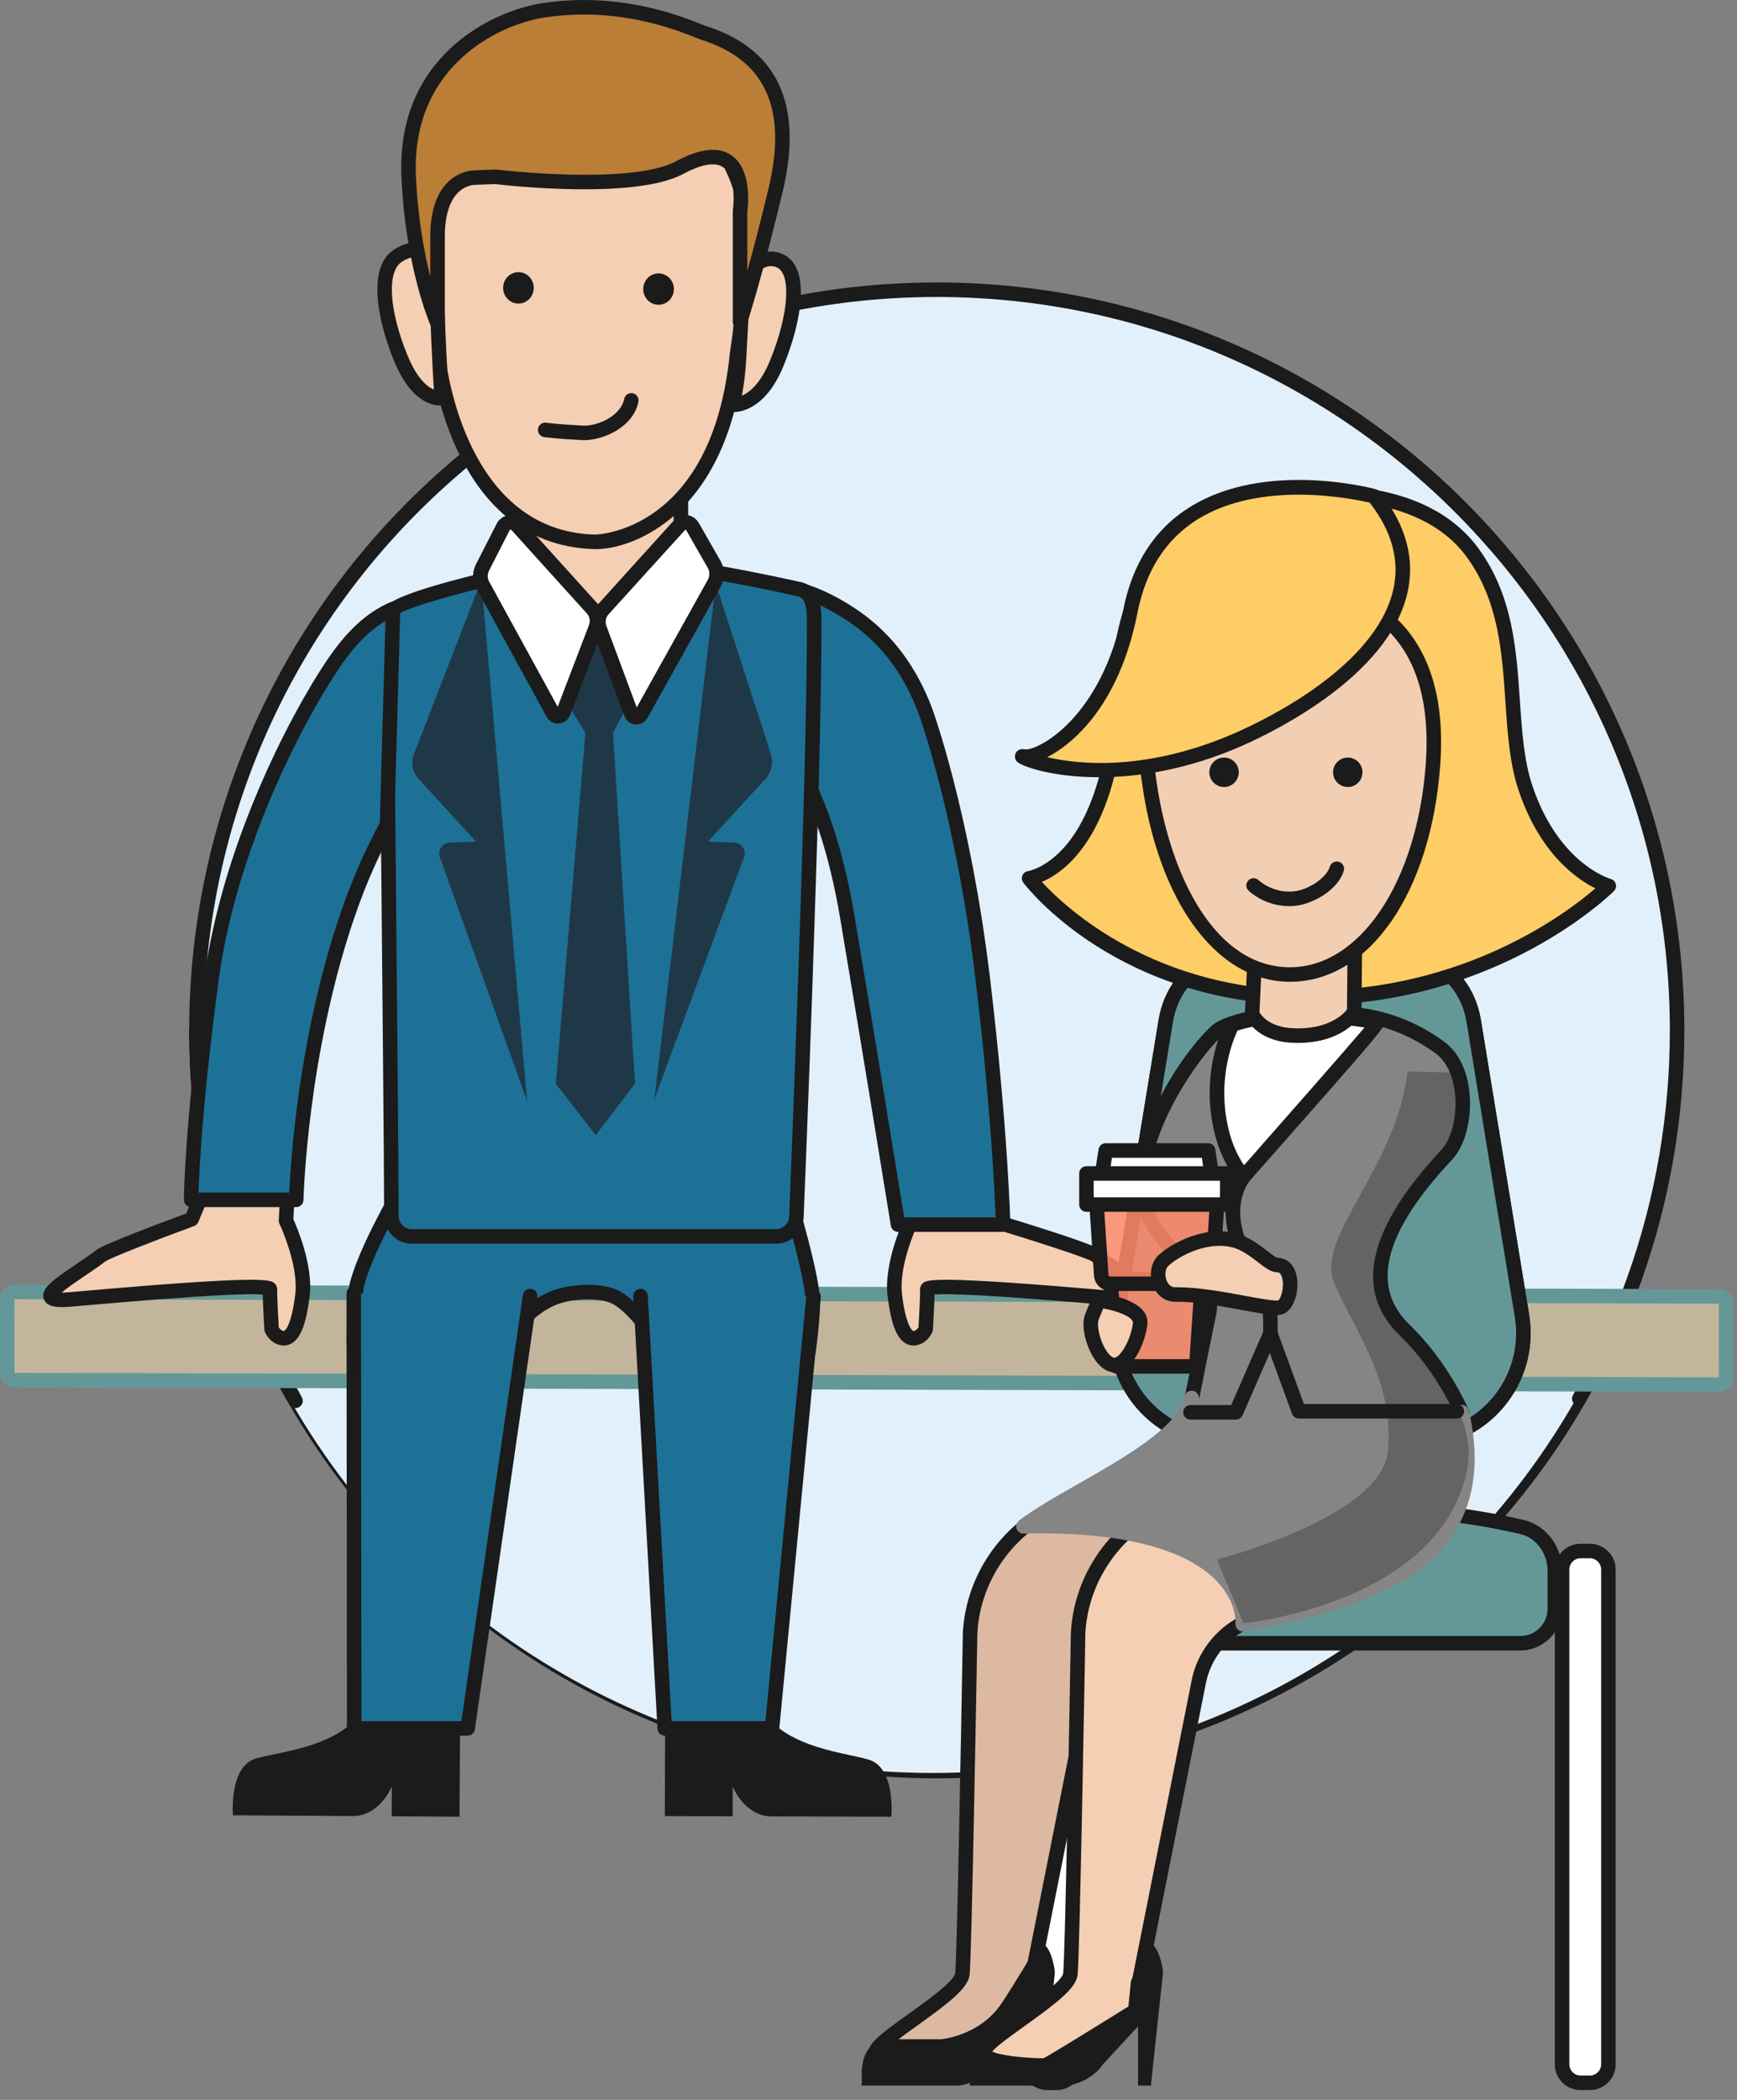 <svg width="120" height="145" viewBox="0 0 120 145" fill="none" xmlns="http://www.w3.org/2000/svg">
    <rect x="0" y="0" width="120" height="145" fill="#808080" stroke="none"/>
    <path d="M64.716 122.798C46.337 122.798 29.195 112.904 19.981 96.977C19.843 96.737 19.925 96.43 20.164 96.292C20.405 96.153 20.711 96.235 20.849 96.475C29.885 112.093 46.693 121.795 64.716 121.795C82.808 121.795 99.649 112.037 108.667 96.33C108.805 96.09 109.111 96.007 109.352 96.145C109.591 96.283 109.675 96.589 109.537 96.829C100.34 112.848 83.166 122.798 64.716 122.798Z" fill="#1B1B1B"/>
    <circle cx="64.438" cy="71.282" r="51.145" transform="rotate(-89.016 64.438 71.282)" fill="#E2F0FB"/>
    <path d="M112.917 88.797C112.861 88.797 112.804 88.787 112.749 88.768C112.488 88.675 112.351 88.388 112.444 88.128C114.379 82.689 115.36 76.977 115.36 71.15C115.36 43.226 92.642 20.507 64.716 20.507C62.477 20.507 60.224 20.655 58.02 20.945C57.75 20.984 57.494 20.79 57.458 20.514C57.421 20.24 57.614 19.988 57.889 19.952C60.136 19.655 62.434 19.504 64.716 19.504C93.194 19.504 116.363 42.672 116.363 71.15C116.363 77.092 115.362 82.917 113.389 88.464C113.316 88.669 113.123 88.797 112.917 88.797Z" fill="#1B1B1B"/>
    <path d="M20.212 96.872C20.038 96.872 19.867 96.781 19.775 96.618C15.389 88.894 13.07 80.088 13.07 71.152C13.07 70.875 13.295 70.65 13.572 70.65C13.849 70.65 14.073 70.875 14.073 71.152C14.073 79.915 16.347 88.549 20.648 96.123C20.784 96.364 20.7 96.67 20.459 96.807C20.381 96.851 20.296 96.872 20.212 96.872Z" fill="#1B1B1B"/>
    <path d="M31.533 32.73C31.391 32.73 31.25 32.671 31.151 32.554C30.971 32.344 30.997 32.027 31.208 31.848C38.801 25.368 48.026 21.255 57.884 19.953C58.159 19.919 58.41 20.11 58.447 20.384C58.483 20.659 58.289 20.911 58.015 20.947C48.349 22.224 39.304 26.257 31.858 32.61C31.764 32.691 31.648 32.73 31.533 32.73Z" fill="#1B1B1B"/>
    <path d="M20.416 97.227C20.243 97.227 20.075 97.138 19.981 96.977C15.46 89.162 13.07 80.232 13.07 71.152C13.07 70.875 13.295 70.65 13.572 70.65C13.849 70.65 14.073 70.875 14.073 71.152C14.073 80.056 16.416 88.813 20.849 96.475C20.988 96.715 20.907 97.021 20.667 97.16C20.588 97.206 20.501 97.227 20.416 97.227Z" fill="#1B1B1B"/>
    <path d="M109.103 97.081C109.018 97.081 108.932 97.06 108.853 97.014C108.613 96.877 108.53 96.57 108.669 96.33C110.168 93.719 111.438 90.959 112.445 88.129C112.537 87.868 112.826 87.731 113.085 87.824C113.347 87.917 113.483 88.204 113.39 88.465C112.363 91.352 111.067 94.166 109.538 96.829C109.445 96.991 109.277 97.081 109.103 97.081Z" fill="#1B1B1B"/>
    <path d="M119.252 95.108C119.252 95.385 119.028 95.609 118.751 95.609L1.001 95.301C0.725 95.301 0.5 95.076 0.5 94.8V89.712C0.5 89.435 0.725 89.211 1.001 89.211L118.751 89.519C119.028 89.519 119.252 89.744 119.252 90.021V95.108Z" fill="#C2B59B"/>
    <path d="M118.752 96.11L1.001 95.802C0.449 95.802 0 95.352 0 94.799V89.712C0 89.159 0.449 88.709 1.003 88.709L118.753 89.017C119.305 89.017 119.755 89.467 119.755 90.02V95.108C119.755 95.661 119.305 96.11 118.752 96.11ZM1.001 89.712L1.003 94.799L118.753 95.108L118.752 90.02L1.001 89.712Z" fill="#649898"/>
    <path d="M68.661 84.315C68.661 84.315 75.21 86.301 75.721 86.693C77.518 88.072 81.057 89.912 78.061 89.744C77.574 89.716 64.036 88.426 64.059 89.028C64.083 89.629 63.946 91.79 63.946 91.79C63.946 91.79 63.72 92.318 63.207 92.4C62.459 92.523 62.044 91.285 61.816 89.446C61.544 87.241 62.952 84.287 62.952 84.287L68.661 84.315Z" fill="#F4CFB3"/>
    <path d="M63.108 92.91C62.873 92.91 62.649 92.834 62.45 92.686C61.888 92.265 61.54 91.285 61.32 89.508C61.032 87.184 62.441 84.198 62.5 84.071C62.584 83.896 62.773 83.774 62.956 83.786L68.665 83.814C68.713 83.814 68.761 83.822 68.808 83.835C70.803 84.44 75.501 85.892 76.027 86.296C76.427 86.602 76.928 86.942 77.414 87.269C79.114 88.418 79.921 89.002 79.689 89.689C79.5 90.249 78.778 90.285 78.034 90.245C77.965 90.241 77.642 90.213 77.135 90.168C68.171 89.378 65.376 89.314 64.562 89.387C64.548 90.227 64.453 91.746 64.448 91.822C64.445 91.879 64.431 91.935 64.408 91.988C64.374 92.068 64.051 92.773 63.288 92.896C63.227 92.906 63.167 92.91 63.108 92.91ZM63.279 84.79C62.949 85.562 62.111 87.734 62.315 89.385C62.561 91.376 62.941 91.8 63.051 91.883C63.088 91.91 63.103 91.91 63.127 91.906C63.287 91.88 63.401 91.733 63.454 91.65C63.495 90.985 63.576 89.494 63.559 89.048C63.553 88.904 63.627 88.728 63.731 88.629C64.01 88.363 64.359 88.034 77.223 89.169C77.712 89.212 78.024 89.24 78.09 89.243C78.236 89.252 78.355 89.253 78.453 89.253C78.062 88.918 77.362 88.445 76.852 88.1C76.355 87.764 75.841 87.417 75.417 87.091C75.053 86.856 71.67 85.752 68.587 84.816L63.279 84.79Z" fill="#1B1B1B"/>
    <path d="M13.234 84.187C13.234 84.187 7.496 86.302 6.986 86.694C5.189 88.073 1.649 89.913 4.646 89.745C5.132 89.717 18.67 88.427 18.648 89.029C18.623 89.63 18.76 91.791 18.76 91.791C18.76 91.791 18.986 92.319 19.499 92.401C20.247 92.524 20.663 91.286 20.89 89.447C21.163 87.242 19.754 84.288 19.754 84.288L19.972 80.176L14.676 80.73L13.234 84.187Z" fill="#F4CFB3"/>
    <path d="M19.605 92.91C19.545 92.91 19.484 92.905 19.423 92.895C18.662 92.773 18.338 92.067 18.304 91.988C18.281 91.935 18.268 91.879 18.264 91.822C18.26 91.746 18.165 90.228 18.15 89.387C17.336 89.315 14.543 89.377 5.578 90.168C5.071 90.213 4.747 90.241 4.679 90.245C3.93 90.286 3.212 90.248 3.023 89.689C2.792 89.002 3.598 88.419 5.299 87.269C5.784 86.942 6.285 86.603 6.685 86.296C7.191 85.908 11.302 84.368 12.861 83.792L14.219 80.536C14.289 80.367 14.446 80.25 14.629 80.231L19.925 79.677C20.069 79.661 20.216 79.711 20.323 79.811C20.429 79.913 20.486 80.055 20.478 80.201L20.267 84.19C20.535 84.783 21.652 87.415 21.392 89.508C21.173 91.285 20.824 92.265 20.262 92.686C20.064 92.834 19.84 92.91 19.605 92.91ZM19.258 91.649C19.311 91.733 19.425 91.88 19.584 91.906C19.608 91.909 19.624 91.91 19.661 91.883C19.772 91.8 20.151 91.376 20.397 89.385C20.65 87.349 19.32 84.532 19.307 84.503C19.271 84.428 19.254 84.345 19.259 84.261L19.445 80.735L15.029 81.197L13.702 84.379C13.648 84.508 13.543 84.609 13.413 84.657C10.667 85.669 7.628 86.857 7.293 87.094C6.872 87.417 6.357 87.764 5.86 88.1C5.35 88.445 4.651 88.918 4.259 89.254C4.358 89.252 4.477 89.251 4.622 89.243C4.689 89.24 5.001 89.212 5.489 89.169C18.356 88.034 18.703 88.363 18.981 88.629C19.085 88.728 19.159 88.903 19.154 89.047C19.136 89.494 19.218 90.985 19.258 91.649Z" fill="#1B1B1B"/>
    <path d="M54.154 40.5C54.154 40.5 55.8 40.63 58.082 41.984C59.959 43.097 62.348 44.942 63.917 49.065C63.917 49.065 66.518 56.06 67.909 67.715C69.147 78.111 69.297 84.562 69.297 84.562H62.038C62.038 84.562 60.235 73.417 58.53 63.299C56.995 54.185 54.07 51.427 54.07 51.427L54.154 40.5Z" fill="#1D7196"/>
    <path d="M69.299 85.064H62.04C61.794 85.064 61.584 84.885 61.544 84.642C61.527 84.531 59.722 73.383 58.038 63.383C56.558 54.599 53.754 51.817 53.726 51.79C53.627 51.694 53.569 51.561 53.57 51.423L53.654 40.496C53.655 40.357 53.714 40.224 53.816 40.13C53.919 40.036 54.056 39.989 54.195 40C54.267 40.006 55.984 40.156 58.339 41.552C60.145 42.623 62.737 44.55 64.386 48.886C64.414 48.96 67.027 56.075 68.409 67.656C69.635 77.956 69.799 84.486 69.8 84.55C69.803 84.686 69.751 84.816 69.657 84.912C69.564 85.009 69.434 85.064 69.299 85.064ZM62.466 84.061H68.781C68.717 82.338 68.438 76.383 67.412 67.775C66.047 56.323 63.474 49.309 63.448 49.239C61.928 45.244 59.645 43.493 57.827 42.414C56.434 41.589 55.287 41.239 54.652 41.095L54.575 51.229C55.225 51.956 57.666 55.141 59.027 63.216C60.526 72.119 62.121 81.931 62.466 84.061Z" fill="#1B1B1B"/>
    <path d="M31.8 116.451L31.743 125.448L27.058 125.418L27.071 123.366C27.071 123.366 26.24 125.413 24.357 125.401C21.681 125.384 16.095 125.349 16.095 125.349C16.095 125.349 15.797 121.972 17.69 121.422C19.583 120.873 24.373 120.622 25.655 116.974L26.94 113.326L31.8 116.451Z" fill="#1B1B1B"/>
    <path d="M45.955 116.408L45.93 125.405L50.614 125.418L50.62 123.366C50.62 123.366 51.431 125.421 53.314 125.426C55.99 125.433 61.575 125.449 61.575 125.449C61.575 125.449 61.905 122.075 60.017 121.507C58.129 120.941 53.343 120.647 52.094 116.988L50.843 113.328L45.955 116.408Z" fill="#1B1B1B"/>
    <path d="M33.336 40.173L37.527 84.752H43.683L49.46 40.3C43.899 39.15 40.703 39.46 40.703 39.46C38.099 39.393 35.452 39.806 33.336 40.173Z" fill="white"/>
    <path d="M51.777 74.252L43.135 73.884L37.178 67.674C37.178 67.674 26.312 82.593 24.673 88.637C24.449 89.461 24.438 92.648 24.438 92.648L36.519 90.726C36.519 90.726 37.42 89.853 38.629 89.494C39.966 89.097 41.803 89.116 42.681 89.661C43.559 90.204 44.291 91.16 44.291 91.16L55.854 93.338C55.854 93.338 56.237 90.531 56.136 89.546C55.737 85.626 51.777 74.252 51.777 74.252Z" fill="#1D7196"/>
    <path d="M55.856 93.839C55.825 93.839 55.794 93.836 55.763 93.83L44.199 91.652C44.078 91.629 43.969 91.562 43.894 91.464C43.887 91.456 43.205 90.573 42.419 90.087C41.712 89.648 40.042 89.597 38.773 89.974C37.703 90.292 36.877 91.079 36.868 91.087C36.794 91.157 36.7 91.205 36.599 91.221L24.518 93.143C24.372 93.166 24.224 93.124 24.113 93.028C24.001 92.933 23.937 92.793 23.938 92.646C23.939 92.313 23.956 89.368 24.19 88.505C25.834 82.442 36.328 67.99 36.774 67.378C36.861 67.258 36.997 67.183 37.145 67.173C37.294 67.163 37.438 67.219 37.541 67.326L43.359 73.392L51.8 73.751C52.005 73.76 52.184 73.893 52.252 74.087C52.414 74.554 56.236 85.561 56.637 89.495C56.742 90.527 56.368 93.288 56.352 93.405C56.334 93.541 56.261 93.663 56.149 93.744C56.063 93.806 55.96 93.839 55.856 93.839ZM44.566 90.7L55.426 92.746C55.543 91.784 55.703 90.22 55.639 89.596C55.287 86.144 52.058 76.613 51.416 74.738L43.116 74.385C42.986 74.379 42.864 74.324 42.775 74.231L37.233 68.455C35.362 71.067 26.59 83.489 25.158 88.767C25.029 89.244 24.965 90.826 24.946 92.059L36.294 90.254C36.597 89.989 37.429 89.327 38.488 89.013C39.831 88.614 41.852 88.555 42.947 89.234C43.682 89.69 44.309 90.392 44.566 90.7Z" fill="#1B1B1B"/>
    <path d="M44.25 89.494L45.921 119.349H53.332L56.2 89.536" fill="#1D7196"/>
    <path d="M53.334 119.851H45.923C45.657 119.851 45.437 119.643 45.422 119.377L43.751 89.522C43.735 89.245 43.947 89.008 44.224 88.993C44.495 88.977 44.737 89.189 44.752 89.466L46.397 118.848H52.879L55.703 89.488C55.73 89.213 55.969 89.011 56.25 89.037C56.526 89.063 56.727 89.308 56.701 89.584L53.833 119.397C53.808 119.654 53.592 119.851 53.334 119.851Z" fill="#1B1B1B"/>
    <path d="M24.438 89.316L24.468 119.349H32.307L36.619 89.494" fill="#1D7196"/>
    <path d="M32.308 119.85H24.47C24.193 119.85 23.969 119.625 23.969 119.349L23.938 89.316C23.938 89.04 24.162 88.815 24.438 88.814C24.715 88.814 24.94 89.039 24.94 89.315L24.971 118.847H31.874L36.124 89.422C36.163 89.147 36.418 88.958 36.692 88.997C36.966 89.037 37.156 89.291 37.116 89.565L32.805 119.42C32.769 119.667 32.557 119.85 32.308 119.85Z" fill="#1B1B1B"/>
    <path d="M55.234 40.69C51.398 39.827 45.095 38.63 41.662 38.621C38.451 38.613 27.61 41.308 27.196 42.082C26.757 42.9 26.696 43.928 26.704 45.077C26.726 48.642 27.033 78.669 27.038 83.937C27.038 84.717 27.642 85.378 28.426 85.378H53.613C54.384 85.378 55.012 84.759 55.02 83.99C55.02 83.99 56.245 54.395 56.245 43.322C56.245 42.496 56.35 40.94 55.234 40.69Z" fill="#1D7196"/>
    <path d="M53.614 85.879H28.428C27.386 85.879 26.538 85.007 26.538 83.936C26.535 80.426 26.398 66.053 26.299 55.559C26.25 50.392 26.211 46.267 26.204 45.079C26.195 43.771 26.286 42.72 26.755 41.845C27.375 40.686 38.927 38.119 41.654 38.119H41.665C44.969 38.128 51.099 39.245 55.346 40.2C56.772 40.52 56.757 42.217 56.749 43.128L56.748 43.321C56.748 54.278 55.534 83.714 55.522 84.01C55.512 85.033 54.657 85.879 53.614 85.879ZM27.614 42.366C27.267 43.05 27.199 43.945 27.206 45.073C27.214 46.261 27.253 50.384 27.302 55.549C27.401 66.046 27.537 80.421 27.54 83.936C27.54 84.454 27.939 84.876 28.428 84.876H53.614C54.109 84.876 54.515 84.475 54.52 83.984C54.532 83.673 55.745 54.257 55.745 43.321L55.747 43.119C55.755 42.209 55.714 41.31 55.126 41.178C50.929 40.235 44.885 39.13 41.663 39.122H41.648C38.461 39.122 28.554 41.649 27.614 42.366Z" fill="#1B1B1B"/>
    <path d="M33.248 40.062L28.596 52.082C28.37 52.661 28.494 53.321 28.913 53.778L32.884 58.109L31.056 58.185C30.555 58.207 30.213 58.71 30.385 59.185L36.415 76.037L33.248 40.062Z" fill="#1F3847"/>
    <path d="M49.447 40.301L53.257 52.063C53.449 52.659 53.308 53.316 52.884 53.778L48.914 58.109L50.739 58.184C51.242 58.207 51.576 58.711 51.402 59.181L45.203 75.917L49.447 40.301Z" fill="#1F3847"/>
    <path d="M93.604 111.323H88.75V80.69C88.75 79.475 89.799 78.492 91.095 78.492H91.259C92.555 78.492 93.604 79.475 93.604 80.69V111.323Z" fill="#649898"/>
    <path d="M93.605 111.824H88.751C88.474 111.824 88.25 111.6 88.25 111.323V80.69C88.25 79.201 89.527 77.99 91.096 77.99H91.26C92.83 77.99 94.107 79.201 94.107 80.69V111.323C94.107 111.6 93.882 111.824 93.605 111.824ZM89.253 110.821H93.104V80.69C93.104 79.754 92.276 78.993 91.26 78.993H91.096C90.08 78.993 89.253 79.754 89.253 80.69V110.821Z" fill="#1B1B1B"/>
    <path d="M99.916 72.717C102.392 74.848 103.244 88.498 99.791 91.457C98.252 92.775 87.875 90.413 87.875 90.413L88.167 87.175C88.167 87.175 95.119 88.196 96.219 86.945C97.319 85.694 96.997 80.077 96.052 77.042C95.109 74.007 98.132 71.181 99.916 72.717Z" fill="#E2F0FB"/>
    <path d="M97.618 92.344C94.319 92.344 89.079 91.2 87.765 90.902C87.52 90.845 87.355 90.617 87.377 90.368L87.669 87.129C87.681 86.992 87.75 86.866 87.858 86.78C87.967 86.695 88.106 86.658 88.242 86.678C91.455 87.15 95.276 87.26 95.843 86.613C96.708 85.63 96.557 80.346 95.574 77.19C94.927 75.109 95.93 73.142 97.253 72.273C98.275 71.603 99.421 71.627 100.245 72.337C101.861 73.728 102.593 78.605 102.588 82.549C102.585 84.708 102.34 89.934 100.119 91.838C99.691 92.204 98.774 92.344 97.618 92.344ZM88.415 90.02C93.286 91.098 98.646 91.778 99.466 91.076C100.788 89.943 101.581 86.755 101.585 82.547C101.59 78.215 100.714 74.064 99.591 73.096C98.902 72.504 98.111 72.91 97.803 73.112C96.794 73.775 96.033 75.286 96.532 76.892C97.482 79.942 97.889 85.807 96.597 87.275C95.512 88.509 90.734 88.027 88.621 87.744L88.415 90.02Z" fill="#1B1B1B"/>
    <path d="M97.793 99.986H84.554C82.23 99.986 80.03 98.978 78.517 97.219C77.011 95.468 76.345 93.152 76.691 90.867L80.044 70.407C80.4 68.265 81.716 66.582 83.478 66.011C85.698 65.287 88.359 64.904 91.173 64.904C94.026 64.904 96.616 65.277 98.871 66.011C100.63 66.582 101.945 68.265 102.303 70.405L105.653 90.861L105.653 90.866C106 93.151 105.336 95.467 103.83 97.218C102.319 98.978 100.118 99.986 97.793 99.986ZM91.173 65.907C87.749 65.907 85.267 66.482 83.788 66.965C82.383 67.42 81.327 68.801 81.033 70.57L77.682 91.022C77.381 93.013 77.962 95.035 79.277 96.565C80.599 98.102 82.523 98.983 84.554 98.983H97.793C99.825 98.983 101.748 98.102 103.07 96.565C104.384 95.035 104.964 93.015 104.662 91.019L101.314 70.569C101.019 68.801 99.963 67.42 98.561 66.965C97.079 66.482 94.595 65.907 91.173 65.907Z" fill="#1B1B1B"/>
    <path d="M107.914 108.699C107.914 107.816 108.63 107.1 109.513 107.1C110.397 107.1 111.114 107.816 111.114 108.7V142.222C111.114 143.106 110.398 143.822 109.514 143.822C108.63 143.822 107.914 143.106 107.914 142.222V108.699Z" fill="white"/>
    <path d="M109.834 144.323H109.196C108.213 144.323 107.414 143.524 107.414 142.542V108.379C107.414 107.397 108.213 106.598 109.196 106.598H109.834C110.817 106.598 111.617 107.397 111.617 108.379V142.542C111.617 143.524 110.817 144.323 109.834 144.323ZM109.196 107.6C108.766 107.6 108.417 107.95 108.417 108.379V142.542C108.417 142.971 108.766 143.32 109.196 143.32H109.834C110.264 143.32 110.614 142.971 110.614 142.542V108.379C110.614 107.95 110.264 107.6 109.834 107.6H109.196Z" fill="#1B1B1B"/>
    <path d="M71.07 108.698C71.07 107.815 71.786 107.1 72.669 107.1C73.552 107.1 74.269 107.816 74.269 108.699V142.224C74.269 143.107 73.553 143.822 72.671 143.822C71.787 143.822 71.07 143.106 71.07 142.222V108.698Z" fill="white"/>
    <path d="M72.992 144.323H72.353C71.37 144.323 70.57 143.524 70.57 142.542V108.379C70.57 107.397 71.37 106.598 72.353 106.598H72.992C73.973 106.598 74.772 107.397 74.772 108.379V142.542C74.772 143.524 73.973 144.323 72.992 144.323ZM72.353 107.6C71.923 107.6 71.573 107.95 71.573 108.379V142.542C71.573 142.971 71.923 143.32 72.353 143.32H72.992C73.42 143.32 73.769 142.971 73.769 142.542V108.379C73.769 107.95 73.42 107.6 72.992 107.6H72.353Z" fill="#1B1B1B"/>
    <path d="M105.158 90.941L101.809 70.488C101.51 68.699 100.438 67.046 98.716 66.488C97.035 65.941 94.532 65.406 91.173 65.406C87.814 65.406 85.312 65.941 83.633 66.488C81.908 67.046 80.837 68.699 80.539 70.488L77.187 90.941C76.505 95.448 79.999 99.484 84.555 99.484H91.173H97.793C102.349 99.484 105.842 95.448 105.158 90.941Z" fill="#649898"/>
    <path d="M97.793 99.986H84.554C82.23 99.986 80.03 98.978 78.517 97.219C77.011 95.468 76.345 93.152 76.691 90.867L80.044 70.407C80.4 68.265 81.716 66.582 83.478 66.011C85.698 65.287 88.359 64.904 91.173 64.904C94.026 64.904 96.616 65.277 98.871 66.011C100.63 66.582 101.945 68.265 102.303 70.405L105.653 90.861L105.653 90.866C106 93.151 105.336 95.467 103.83 97.218C102.319 98.978 100.118 99.986 97.793 99.986ZM91.173 65.907C87.749 65.907 85.267 66.482 83.788 66.965C82.383 67.42 81.327 68.801 81.033 70.57L77.682 91.022C77.381 93.013 77.962 95.035 79.277 96.565C80.599 98.102 82.523 98.983 84.554 98.983H97.793C99.825 98.983 101.748 98.102 103.07 96.565C104.384 95.035 104.964 93.015 104.662 91.019L101.314 70.569C101.019 68.801 99.963 67.42 98.561 66.965C97.079 66.482 94.595 65.907 91.173 65.907Z" fill="#1B1B1B"/>
    <path d="M74.938 108.486C74.938 107.071 75.831 105.772 77.206 105.443C79.734 104.844 84.375 104.043 91.176 104.043C97.978 104.043 102.62 104.844 105.147 105.443C106.523 105.772 107.415 107.071 107.415 108.486V111.077C107.415 112.397 106.344 113.47 105.023 113.47H77.332C76.01 113.47 74.938 112.397 74.938 111.077V108.486Z" fill="#649898"/>
    <path d="M105.024 113.971H77.334C75.737 113.971 74.438 112.673 74.438 111.076V108.485C74.438 106.781 75.529 105.329 77.091 104.955C79.81 104.31 84.46 103.541 91.178 103.541C97.897 103.541 102.547 104.31 105.264 104.955C106.827 105.329 107.918 106.781 107.918 108.485V111.076C107.918 112.673 106.62 113.971 105.024 113.971ZM91.178 104.544C84.557 104.544 79.989 105.298 77.323 105.931C76.215 106.196 75.44 107.246 75.44 108.485V111.076C75.44 112.119 76.29 112.968 77.334 112.968H105.024C106.067 112.968 106.915 112.119 106.915 111.076V108.485C106.915 107.246 106.14 106.196 105.032 105.931C102.367 105.298 97.8 104.544 91.178 104.544Z" fill="#1B1B1B"/>
    <path d="M83.531 90.647C83.267 91.888 82.752 94.451 82.153 97.504C81.773 99.436 101.937 99.505 100.99 97.499C100.017 95.433 98.722 93.478 97.011 91.813C92.947 87.86 97.33 82.522 99.968 79.711C101.358 78.231 101.631 73.913 99.478 72.339C95.6 69.504 91.946 69.961 89.918 69.988C85.794 70.047 84.257 71.005 84.101 71.148C82.091 72.986 78.859 77.993 78.859 81.901C78.859 86.013 84.128 87.863 83.531 90.647Z" fill="#858585"/>
    <path d="M91.914 99.481C88.325 99.481 83.687 99.201 82.255 98.407C81.636 98.064 81.618 97.634 81.662 97.408C82.28 94.263 82.783 91.76 83.042 90.544L83.042 90.543C83.272 89.472 82.324 88.465 81.226 87.298C79.883 85.87 78.359 84.251 78.359 81.902C78.359 77.92 81.555 72.798 83.764 70.779C83.777 70.767 85.154 69.556 89.912 69.488C90.118 69.485 90.34 69.478 90.578 69.47C92.66 69.402 96.155 69.289 99.774 71.934C100.756 72.651 101.376 73.915 101.523 75.49C101.691 77.285 101.213 79.12 100.335 80.055C95.617 85.082 94.644 88.811 97.362 91.455C98.997 93.045 100.372 95.007 101.446 97.287C101.604 97.624 101.525 97.987 101.234 98.26C100.039 99.38 93.888 99.478 92.031 99.48C91.993 99.481 91.953 99.481 91.914 99.481ZM82.668 97.491C83.195 97.899 86.307 98.466 91.759 98.477C96.949 98.483 99.895 97.984 100.478 97.588C99.464 95.471 98.181 93.65 96.662 92.173C93.515 89.111 94.504 84.802 99.604 79.369C100.275 78.653 100.662 77.061 100.525 75.583C100.405 74.298 99.928 73.289 99.183 72.744C95.843 70.302 92.692 70.405 90.61 70.472C90.366 70.48 90.137 70.487 89.926 70.49C85.778 70.55 84.444 71.517 84.431 71.527C82.618 73.185 79.362 78.079 79.362 81.902C79.362 83.854 80.681 85.256 81.957 86.611C83.194 87.926 84.362 89.168 84.023 90.753C83.768 91.951 83.275 94.402 82.668 97.491Z" fill="#1B1B1B"/>
    <path d="M85.137 70.756C85.137 70.756 83.263 74.13 84.501 78.504C84.994 80.251 85.919 81.253 85.919 81.253C85.919 81.253 95.311 70.615 95.205 70.595C88.472 69.389 85.137 70.756 85.137 70.756Z" fill="white"/>
    <path d="M85.916 81.754C85.775 81.754 85.643 81.695 85.547 81.593C85.506 81.548 84.535 80.482 84.015 78.64C82.736 74.119 84.615 70.657 84.695 70.512C84.751 70.412 84.838 70.335 84.944 70.291C85.086 70.233 88.491 68.883 95.29 70.101C95.469 70.133 95.618 70.26 95.676 70.433C95.805 70.808 95.805 70.808 86.292 81.585C86.198 81.691 86.063 81.752 85.921 81.754H85.916ZM85.492 71.161C85.159 71.868 83.965 74.782 84.979 78.368C85.25 79.325 85.656 80.039 85.943 80.463C88.896 77.116 92.867 72.595 94.27 70.948C89.136 70.159 86.2 70.934 85.492 71.161Z" fill="#1B1B1B"/>
    <path d="M84.139 98.014L72.308 104.409C69.228 106.072 67.218 109.236 67.02 112.729C67.02 112.729 66.637 134.962 66.487 136.307C66.337 137.651 61.109 140.489 60.561 141.535C60.014 142.581 64.593 142.63 64.744 142.63C64.893 142.63 70.968 138.845 70.968 138.845L71.163 136.905L71.216 136.91L75.358 116.111C75.706 114.367 76.845 112.873 78.434 112.074L95.61 103.447L84.139 98.014Z" fill="#DDB9A2"/>
    <path d="M64.745 143.131C63.807 143.131 60.702 143.058 60.133 142.116C59.982 141.868 59.977 141.571 60.118 141.302C60.39 140.782 61.285 140.125 62.723 139.097C63.922 138.24 65.927 136.807 65.989 136.251C66.106 135.206 66.387 120.402 66.519 112.72C66.727 109.05 68.854 105.704 72.071 103.967L83.901 97.572C84.043 97.496 84.21 97.492 84.354 97.56L95.825 102.993C95.998 103.075 96.109 103.249 96.112 103.441C96.114 103.632 96.007 103.809 95.836 103.894L78.659 112.522C77.216 113.247 76.166 114.626 75.85 116.208L71.709 137.007C71.697 137.07 71.673 137.128 71.64 137.178L71.467 138.896C71.451 139.05 71.365 139.189 71.233 139.271C65.037 143.131 64.927 143.131 64.745 143.131ZM61.083 141.658C61.569 141.921 63.267 142.118 64.636 142.128C65.217 141.816 68.394 139.857 70.494 138.55L70.665 136.855C70.674 136.757 70.712 136.669 70.768 136.597L74.867 116.012C75.243 114.129 76.492 112.489 78.209 111.626L94.467 103.46L84.155 98.575L72.547 104.85C69.634 106.422 67.708 109.452 67.521 112.757C67.506 113.646 67.137 135.01 66.986 136.363C66.882 137.295 65.527 138.326 63.307 139.913C62.45 140.525 61.405 141.272 61.083 141.658Z" fill="#1B1B1B"/>
    <path d="M71.986 134.239L71.757 134.23C71.112 135.206 70.284 136.696 69.193 138.33C67.679 140.601 65.002 140.814 65.002 140.814H61.039C60.882 140.889 60.724 140.971 60.569 141.037C59.471 141.507 59.532 143.174 59.532 143.174C59.532 143.759 59.538 144.009 59.532 144.013H66.121C66.688 144.013 68.035 143.601 68.759 142.51L71.149 139.92V144.013H72.039L72.871 136.265C72.871 135.696 72.487 134.239 71.986 134.239Z" fill="#1B1B1B"/>
    <path d="M79.455 134.239L79.224 134.23C78.582 135.206 77.754 136.696 76.662 138.33C75.147 140.601 72.471 140.814 72.471 140.814H68.508C68.351 140.889 68.193 140.971 68.038 141.037C66.94 141.507 67.001 143.174 67.001 143.174C67.001 143.759 67.007 144.009 67.001 144.013H73.59C74.156 144.013 75.503 143.601 76.226 142.51L78.62 139.92V144.013H79.507L80.341 136.265C80.341 135.696 79.956 134.239 79.455 134.239Z" fill="#1B1B1B"/>
    <path d="M97.483 100.801L91.6 98.014L79.769 104.409C76.689 106.072 74.678 109.236 74.481 112.729C74.481 112.729 74.097 134.962 73.948 136.307C73.799 137.651 68.57 140.489 68.022 141.535C67.474 142.581 72.056 142.63 72.205 142.63C72.354 142.63 78.428 138.845 78.428 138.845L78.623 136.905L78.678 136.91L82.82 116.111C83.169 114.367 84.307 112.873 85.894 112.074L93.405 108.302L97.483 100.801Z" fill="#F4CFB3"/>
    <path d="M72.206 143.131C71.268 143.131 68.163 143.058 67.593 142.116C67.443 141.868 67.438 141.571 67.579 141.302C67.851 140.782 68.746 140.126 70.185 139.098C71.383 138.241 73.389 136.807 73.451 136.251C73.567 135.206 73.848 120.402 73.981 112.72C74.188 109.051 76.314 105.705 79.531 103.967L91.362 97.572C91.503 97.496 91.671 97.492 91.815 97.56L97.698 100.347C97.823 100.406 97.917 100.514 97.96 100.645C98.003 100.776 97.99 100.919 97.924 101.04L93.846 108.541C93.797 108.631 93.722 108.704 93.63 108.75L86.12 112.522C84.679 113.247 83.629 114.625 83.312 116.209L79.17 137.007C79.158 137.071 79.133 137.13 79.1 137.182L78.928 138.895C78.912 139.05 78.826 139.189 78.694 139.271C72.498 143.131 72.388 143.131 72.206 143.131ZM68.544 141.658C69.03 141.921 70.729 142.118 72.097 142.128C72.678 141.816 75.855 139.857 77.955 138.55L78.125 136.855C78.134 136.756 78.172 136.667 78.23 136.594L82.329 116.012C82.706 114.128 83.955 112.489 85.67 111.626L93.04 107.924L96.79 101.027L91.615 98.575L80.008 104.85C77.095 106.423 75.169 109.453 74.982 112.757C74.968 113.646 74.597 135.009 74.448 136.362C74.344 137.295 72.988 138.326 70.767 139.914C69.912 140.525 68.866 141.272 68.544 141.658Z" fill="#1B1B1B"/>
    <path d="M100.977 97.504C101.565 99.964 102.571 106.384 95.059 109.536C91.508 111.32 85.85 112.153 85.85 112.153C85.85 112.153 86.57 105.032 70.703 105.393C74.039 102.868 81.671 99.877 82.325 96.531" fill="#858585"/>
    <path d="M85.852 112.655C85.723 112.655 85.599 112.606 85.505 112.516C85.393 112.409 85.337 112.257 85.352 112.103C85.357 112.049 85.458 110.669 84.094 109.215C82.573 107.596 79.024 105.704 70.716 105.894C70.499 105.913 70.303 105.763 70.231 105.558C70.16 105.352 70.228 105.124 70.402 104.993C71.475 104.18 72.954 103.337 74.52 102.445C77.759 100.598 81.43 98.505 81.835 96.435C81.888 96.163 82.148 95.985 82.424 96.039C82.696 96.092 82.873 96.356 82.82 96.628C82.326 99.149 78.61 101.267 75.016 103.316C74.069 103.857 73.153 104.378 72.351 104.88C78.449 104.942 82.653 106.179 84.859 108.566C85.933 109.726 86.244 110.879 86.328 111.567C87.824 111.309 92.037 110.495 94.836 109.089C101.15 106.437 101.393 101.391 100.49 97.621C100.426 97.352 100.592 97.081 100.861 97.017C101.134 96.955 101.401 97.119 101.466 97.388C102.87 103.25 100.664 107.729 95.255 109.999C91.703 111.784 86.159 112.615 85.924 112.649C85.9 112.653 85.876 112.655 85.852 112.655Z" fill="#858585"/>
    <path d="M85.382 98.025H82.244C81.967 98.025 81.742 97.8 81.742 97.523C81.742 97.247 81.967 97.022 82.244 97.022H85.055L87.306 91.879C87.389 91.692 87.558 91.565 87.781 91.579C87.986 91.586 88.166 91.716 88.237 91.908L90.08 96.948H100.647C100.924 96.948 101.148 97.172 101.148 97.449C101.148 97.726 100.924 97.951 100.647 97.951H89.729C89.519 97.951 89.331 97.819 89.258 97.621L87.724 93.426L85.841 97.725C85.761 97.907 85.582 98.025 85.382 98.025Z" fill="#1B1B1B"/>
    <path d="M87.757 93.191L87.745 93.19C87.468 93.184 87.249 92.955 87.256 92.678C87.327 89.567 87.014 89.033 86.95 88.957C82.938 84.192 85.424 81.066 85.532 80.935C85.708 80.721 86.025 80.69 86.237 80.867C86.451 81.042 86.482 81.356 86.308 81.57C86.22 81.68 84.271 84.218 87.717 88.311C88.008 88.656 88.333 89.468 88.259 92.7C88.252 92.974 88.029 93.191 87.757 93.191Z" fill="#1B1B1B"/>
    <path d="M90.099 34.146C90.099 34.146 98.077 33.127 101.751 38.19C105.425 43.254 103.797 49.73 105.403 54.463C107.333 60.145 111.142 61.177 111.142 61.177C111.142 61.177 103.529 68.904 90.447 68.904C77.359 68.904 71.094 60.647 71.094 60.647C71.094 60.647 76.928 59.87 77.32 47.027C77.62 37.062 84.323 34.575 90.099 34.146Z" fill="#FFCD65"/>
    <path d="M90.448 69.406C77.262 69.406 70.958 61.295 70.695 60.95C70.588 60.808 70.564 60.619 70.632 60.454C70.701 60.289 70.852 60.173 71.029 60.15C71.038 60.148 72.375 59.93 73.744 58.249C75.039 56.66 76.625 53.421 76.82 47.012C77.064 38.897 81.639 34.276 90.05 33.647C90.548 33.586 98.394 32.71 102.158 37.896C104.509 41.136 104.759 44.828 105.002 48.398C105.147 50.533 105.284 52.55 105.879 54.302C107.701 59.669 111.239 60.683 111.274 60.693C111.446 60.739 111.58 60.873 111.627 61.046C111.674 61.218 111.625 61.402 111.5 61.529C111.423 61.608 103.588 69.406 90.448 69.406ZM71.975 60.898C73.657 62.721 79.759 68.403 90.448 68.403C101.178 68.403 108.239 63.05 110.218 61.341C108.933 60.709 106.403 58.965 104.929 54.624C104.293 52.749 104.151 50.669 104.002 48.466C103.769 45.037 103.528 41.491 101.346 38.485C97.887 33.718 90.241 34.633 90.164 34.644C90.155 34.645 90.146 34.646 90.138 34.646C82.196 35.236 78.052 39.407 77.823 47.042C77.506 57.411 73.688 60.178 71.975 60.898Z" fill="#1B1B1B"/>
    <path d="M93.664 58.074L93.555 69.882C93.555 69.882 92.483 71.648 89.309 71.506C87.071 71.409 86.5 70.014 86.5 70.014L87.007 59.409L93.664 58.074Z" fill="#F2CEB3"/>
    <path d="M89.671 72.015C89.547 72.015 89.42 72.012 89.288 72.006C86.759 71.896 86.066 70.272 86.037 70.203C86.01 70.135 85.997 70.062 86.001 69.989L86.507 59.384C86.519 59.154 86.684 58.961 86.91 58.916L93.567 57.582C93.716 57.552 93.868 57.591 93.985 57.687C94.101 57.784 94.168 57.927 94.167 58.078L94.058 69.886C94.057 69.975 94.032 70.064 93.985 70.141C93.937 70.221 92.81 72.015 89.671 72.015ZM87.008 69.903C87.162 70.159 87.754 70.936 89.332 71.004C91.734 71.109 92.785 70.057 93.056 69.717L93.158 58.687L87.491 59.823L87.008 69.903Z" fill="#1B1B1B"/>
    <path d="M98.999 52.766C98.424 60.772 94.577 67.293 89.119 67.293C83.666 67.293 80.06 60.754 79.242 52.766C78.401 44.562 83.876 40.609 89.331 40.609C94.787 40.609 99.631 43.97 98.999 52.766Z" fill="#F2CEB3"/>
    <path d="M89.12 67.794C83.831 67.794 79.661 61.775 78.744 52.816C78.357 49.035 79.255 45.813 81.342 43.502C83.289 41.345 86.201 40.107 89.331 40.107C92.438 40.107 95.03 41.129 96.829 43.061C98.905 45.292 99.804 48.569 99.5 52.801C98.866 61.629 94.598 67.794 89.12 67.794ZM89.331 41.11C86.485 41.11 83.844 42.227 82.087 44.174C80.195 46.269 79.384 49.222 79.742 52.714C80.459 59.721 83.637 66.791 89.12 66.791C93.97 66.791 97.915 60.877 98.5 52.729C98.783 48.786 97.974 45.763 96.095 43.745C94.069 41.568 91.299 41.11 89.331 41.11Z" fill="#1B1B1B"/>
    <path d="M94.918 34.266C94.918 34.266 80.422 30.365 78.096 42.201C76.495 50.33 71.618 52.423 70.704 52.234C69.783 52.048 76.316 55.158 85.682 51.007C92.196 48.117 100.887 41.734 94.918 34.266Z" fill="#FFCD65"/>
    <path d="M75.942 53.67C72.678 53.67 70.544 52.909 70.25 52.584C70.105 52.424 70.074 52.172 70.181 51.984C70.237 51.885 70.414 51.663 70.801 51.742C71.602 51.877 76.112 49.672 77.602 42.105C78.23 38.908 79.778 36.523 82.202 35.014C87.401 31.777 94.737 33.699 95.047 33.782C95.15 33.81 95.241 33.87 95.308 33.953C97.153 36.261 97.792 38.648 97.206 41.047C95.835 46.662 88.194 50.441 85.884 51.465C82.07 53.156 78.624 53.67 75.942 53.67ZM72.344 52.286C74.578 52.803 79.305 53.283 85.478 50.548C87.681 49.571 94.969 45.98 96.232 40.808C96.729 38.773 96.19 36.722 94.629 34.712C93.549 34.456 87.155 33.109 82.728 35.867C80.552 37.224 79.159 39.387 78.586 42.298C77.423 48.205 74.632 50.824 73.071 51.86C72.827 52.023 72.582 52.165 72.344 52.286Z" fill="#1B1B1B"/>
    <path d="M89.056 62.57C87.376 62.57 86.302 61.548 86.254 61.501C86.055 61.309 86.05 60.991 86.243 60.792C86.436 60.593 86.752 60.589 86.951 60.78C86.992 60.82 87.949 61.702 89.395 61.549C90.324 61.451 91.608 60.683 91.874 59.839C91.957 59.575 92.241 59.428 92.503 59.512C92.767 59.595 92.914 59.877 92.831 60.141C92.393 61.528 90.616 62.429 89.501 62.546C89.348 62.562 89.2 62.57 89.056 62.57Z" fill="#1B1B1B"/>
    <path d="M94.127 53.327C94.127 53.889 93.672 54.344 93.112 54.344C92.55 54.344 92.094 53.889 92.094 53.327C92.094 52.765 92.55 52.31 93.112 52.31C93.672 52.31 94.127 52.765 94.127 53.327Z" fill="#1B1B1B"/>
    <path d="M85.58 53.327C85.58 53.889 85.125 54.344 84.563 54.344C84.002 54.344 83.547 53.889 83.547 53.327C83.547 52.765 84.002 52.31 84.563 52.31C85.125 52.31 85.58 52.765 85.58 53.327Z" fill="#1B1B1B"/>
    <g opacity="0.32">
        <path d="M97.237 73.988C96.512 80.551 90.868 85.438 92.159 88.547C93.548 91.896 96.356 95.325 95.875 100.215C95.426 104.786 84.078 107.686 84.078 107.686L85.899 112.074C86.299 112.074 99.519 110.622 101.356 101.486C102.342 96.586 96.128 91.535 95.471 88.355C95.01 86.121 98.947 80.932 100.973 77.366C101.832 75.855 101.29 74.654 100.982 74.075L97.237 73.988Z" fill="#1B1B1B"/>
    </g>
    <path d="M77.121 94.352H82.645L83.046 88.322H76.719L77.121 94.352Z" fill="#FF8969" fill-opacity="0.867"/>
    <path d="M82.646 94.853H77.123C76.859 94.853 76.64 94.648 76.623 94.384L76.22 88.355C76.21 88.216 76.26 88.081 76.354 87.979C76.449 87.877 76.582 87.82 76.72 87.82H83.048C83.186 87.82 83.319 87.877 83.414 87.979C83.508 88.081 83.558 88.216 83.548 88.355L83.147 94.384C83.129 94.648 82.91 94.853 82.646 94.853ZM77.592 93.85H82.177L82.512 88.823H77.256L77.592 93.85Z" fill="#1B1B1B"/>
    <path d="M76.073 88.047C76.096 88.383 76.375 88.646 76.713 88.646H83.119C83.457 88.646 83.737 88.383 83.759 88.047L84.122 82.467H75.711L76.073 88.047Z" fill="#FF8969" fill-opacity="0.867"/>
    <path d="M83.12 89.147H76.715C76.115 89.147 75.614 88.678 75.575 88.079L75.212 82.499C75.203 82.361 75.252 82.225 75.346 82.123C75.441 82.022 75.574 81.965 75.712 81.965H84.124C84.263 81.965 84.395 82.022 84.49 82.123C84.584 82.225 84.633 82.361 84.624 82.499L84.261 88.079C84.222 88.678 83.721 89.147 83.12 89.147ZM76.575 88.013C76.58 88.087 76.641 88.144 76.715 88.144H83.12C83.194 88.144 83.255 88.087 83.26 88.013L83.589 82.968H76.247L76.575 88.013Z" fill="#1B1B1B"/>
    <path d="M76.384 79.443H83.46L83.829 81.88H76.016L76.384 79.443Z" fill="white"/>
    <path d="M83.831 82.381H76.017C75.872 82.381 75.732 82.317 75.638 82.206C75.542 82.095 75.5 81.949 75.521 81.805L75.89 79.368C75.927 79.122 76.138 78.941 76.386 78.941H83.462C83.71 78.941 83.921 79.122 83.958 79.368L84.326 81.805C84.348 81.949 84.306 82.095 84.211 82.206C84.115 82.317 83.977 82.381 83.831 82.381ZM76.6 81.378H83.248L83.031 79.944H76.817L76.6 81.378Z" fill="#1B1B1B"/>
    <rect x="75.055" y="81.031" width="9.727" height="2.146" fill="white"/>
    <path d="M84.783 83.678H75.056C74.779 83.678 74.555 83.454 74.555 83.177V81.031C74.555 80.753 74.779 80.529 75.056 80.529H84.783C85.06 80.529 85.284 80.753 85.284 81.031V83.177C85.284 83.454 85.06 83.678 84.783 83.678ZM75.558 82.675H84.282V81.532H75.558V82.675Z" fill="#1B1B1B"/>
    <path d="M88.23 87.351C87.674 87.355 86.604 85.958 85.19 85.627C83.582 85.251 81.583 85.988 80.406 87.017C79.645 87.678 80.046 89.405 81.179 89.388C83.939 89.346 87.944 90.571 88.518 90.249C89.291 89.818 89.485 87.343 88.23 87.351Z" fill="#F4CFB3"/>
    <path d="M88.174 90.805C87.702 90.805 86.988 90.678 85.836 90.466C84.394 90.199 82.6 89.865 81.18 89.889C80.497 89.879 79.922 89.472 79.654 88.773C79.355 87.991 79.526 87.113 80.071 86.639C81.255 85.604 83.395 84.694 85.298 85.139C86.21 85.352 86.979 85.945 87.541 86.378C87.782 86.564 88.111 86.817 88.236 86.849C88.87 86.852 89.36 87.275 89.546 87.984C89.791 88.915 89.506 90.27 88.757 90.687C88.614 90.768 88.429 90.805 88.174 90.805ZM81.312 88.886C82.8 88.886 84.58 89.214 86.019 89.479C86.928 89.647 88.06 89.855 88.311 89.793C88.476 89.696 88.749 88.895 88.576 88.239C88.475 87.853 88.304 87.853 88.228 87.852H88.222C87.812 87.852 87.422 87.552 86.928 87.172C86.412 86.774 85.77 86.279 85.07 86.115C83.581 85.766 81.76 86.495 80.73 87.394C80.503 87.592 80.444 88.03 80.591 88.415C80.659 88.593 80.841 88.885 81.165 88.887C81.214 88.886 81.262 88.886 81.312 88.886Z" fill="#1B1B1B"/>
    <path d="M76.228 89.848C76.228 89.848 78.928 90.239 78.771 91.425C78.588 92.809 77.753 94.275 76.969 94.256C75.964 94.231 75.058 91.812 75.455 90.892C75.852 89.972 75.789 89.848 76.228 89.848Z" fill="#F4CFB3"/>
    <path d="M76.98 94.757L76.952 94.756C76.449 94.744 75.971 94.406 75.569 93.778C75.008 92.901 74.637 91.507 74.989 90.692C75.068 90.51 75.128 90.36 75.178 90.235C75.385 89.719 75.534 89.346 76.222 89.346C76.246 89.346 76.27 89.347 76.294 89.351C76.827 89.428 79.474 89.894 79.263 91.49C79.081 92.868 78.188 94.757 76.98 94.757ZM76.214 90.353C76.184 90.418 76.146 90.514 76.109 90.608C76.057 90.739 75.993 90.898 75.91 91.09C75.751 91.458 75.94 92.498 76.413 93.238C76.639 93.59 76.858 93.751 76.976 93.754H76.98C77.349 93.754 78.099 92.641 78.269 91.358C78.324 90.94 77.13 90.499 76.214 90.353Z" fill="#1B1B1B"/>
    <path d="M47.045 25.434V40.54C47.045 40.54 44.179 43.146 39.75 42.972C36.628 42.849 35.602 40.056 35.602 40.056L35.785 26.731L47.045 25.434Z" fill="#F4CFB3"/>
    <path d="M40.174 43.482C40.026 43.482 39.877 43.479 39.725 43.473C36.307 43.339 35.172 40.356 35.126 40.229L35.094 40.142L35.285 26.284L47.541 24.871V40.762L47.377 40.911C47.258 41.02 44.498 43.482 40.174 43.482ZM36.099 39.961C36.285 40.391 37.274 42.373 39.765 42.471C43.368 42.608 45.889 40.821 46.538 40.305V25.996L36.275 27.179L36.099 39.961Z" fill="#1B1B1B"/>
    <path d="M41.16 78.379L43.87 74.826L42.347 50.612L44.127 47.257L41.267 44.168L38.375 47.21L40.442 50.612L38.398 74.84L41.16 78.379Z" fill="#1F3847"/>
    <path d="M51.753 16.317C51.753 16.317 51.753 5.898 40.639 6.072C29.008 6.254 29.874 16.838 29.874 16.838L30.221 24.304C30.221 24.304 31.248 37.164 41.083 37.414C42.558 37.451 49.764 36.111 50.918 24.419C51.598 19.901 51.753 16.317 51.753 16.317Z" fill="#F4CFB3"/>
    <path d="M41.173 37.917C41.139 37.917 41.106 37.917 41.074 37.916C30.905 37.656 29.736 24.477 29.725 24.344L29.377 16.861C29.363 16.69 29.033 12.206 32.026 8.906C33.981 6.752 36.877 5.63 40.635 5.571C44.176 5.513 46.999 6.499 49.026 8.494C52.221 11.639 52.258 16.127 52.258 16.317L52.258 16.338C52.256 16.374 52.094 20.001 51.417 24.494C50.328 35.538 43.75 37.917 41.173 37.917ZM40.917 6.572C40.829 6.572 40.74 6.572 40.65 6.574C37.186 6.628 34.536 7.637 32.775 9.573C30.074 12.544 30.374 16.756 30.377 16.798L30.725 24.281C30.734 24.388 31.834 36.677 41.099 36.913H41.101C41.266 36.913 49.205 36.7 50.422 24.37C51.074 20.042 51.244 16.546 51.255 16.308C51.251 16.081 51.145 11.981 48.316 9.202C46.538 7.456 44.05 6.572 40.917 6.572Z" fill="#1B1B1B"/>
    <path d="M36.874 19.875C36.874 20.474 36.402 20.961 35.817 20.961C35.232 20.961 34.758 20.474 34.758 19.875C34.758 19.278 35.232 18.793 35.817 18.793C36.402 18.793 36.874 19.278 36.874 19.875Z" fill="#1B1B1B"/>
    <path d="M46.555 19.961C46.555 20.559 46.083 21.046 45.496 21.046C44.912 21.046 44.438 20.559 44.438 19.961C44.438 19.364 44.912 18.879 45.496 18.879C46.083 18.879 46.555 19.364 46.555 19.961Z" fill="#1B1B1B"/>
    <path d="M51.353 19.326C51.353 19.326 52.339 17.359 53.843 17.996C55.377 18.644 54.941 21.931 53.669 25.056C52.395 28.183 50.602 27.95 50.602 27.95C50.892 26.62 51.006 25.925 51.122 23.378C51.171 22.337 51.353 19.326 51.353 19.326Z" fill="#F4CFB3"/>
    <path d="M50.681 28.455C50.603 28.455 50.554 28.449 50.542 28.448L50 28.378L50.117 27.844C50.403 26.535 50.513 25.855 50.626 23.356C50.675 22.312 50.857 19.296 50.857 19.296L50.863 19.193L50.91 19.102C51.324 18.276 52.513 16.886 54.043 17.535C56.08 18.395 55.368 22.226 54.138 25.246C52.924 28.226 51.185 28.455 50.681 28.455ZM51.852 19.468C51.818 20.02 51.671 22.482 51.628 23.402C51.533 25.485 51.44 26.347 51.249 27.326C51.767 27.103 52.546 26.497 53.209 24.867C54.495 21.711 54.689 18.896 53.653 18.458C52.733 18.071 52.035 19.148 51.852 19.468Z" fill="#1B1B1B"/>
    <path d="M30.174 18.689C30.174 17.973 29.246 16.547 27.507 17.646C26.096 18.537 26.405 21.582 27.68 24.707C28.951 27.833 30.515 27.487 30.515 27.487C30.515 27.487 30.174 22.451 30.174 18.689Z" fill="#F4CFB3"/>
    <path d="M30.385 27.997C29.819 27.997 28.354 27.702 27.213 24.896C26.012 21.952 25.388 18.39 27.237 17.223C28.325 16.535 29.131 16.708 29.616 16.975C30.31 17.358 30.674 18.127 30.674 18.688C30.674 22.392 31.009 27.403 31.012 27.453L31.041 27.884L30.621 27.977C30.605 27.98 30.521 27.997 30.385 27.997ZM28.702 17.747C28.369 17.747 28.03 17.907 27.772 18.07C26.714 18.738 26.866 21.39 28.142 24.517C28.808 26.156 29.525 26.715 29.973 26.903C29.883 25.437 29.671 21.652 29.671 18.688C29.671 18.463 29.483 18.048 29.132 17.854C28.994 17.778 28.848 17.747 28.702 17.747Z" fill="#1B1B1B"/>
    <path d="M46.958 11.571C43.648 13.35 34.224 12.208 34.224 12.208L32.776 12.266C32.776 12.266 30.23 12.208 30.228 16.317V22.337C30.228 22.337 28.495 18.397 28.232 12.15C27.884 3.902 34.63 1.155 37.552 0.711C43.468 -0.185 48.071 2.104 48.548 2.252C52.614 3.517 55.147 6.555 53.585 13.105C52.225 18.806 51.125 22.222 51.125 22.222V14.581C51.125 14.581 51.976 8.876 46.958 11.571Z" fill="#BA7E36"/>
    <path d="M30.23 22.838C30.034 22.838 29.852 22.724 29.771 22.538C29.699 22.375 27.997 18.439 27.732 12.17C27.384 3.935 33.955 0.749 37.478 0.215C41.074 -0.329 44.764 0.161 48.447 1.673C48.568 1.722 48.653 1.758 48.698 1.772C53.705 3.331 55.514 7.183 54.074 13.221C52.725 18.875 51.614 22.34 51.603 22.375C51.528 22.61 51.292 22.755 51.048 22.716C50.804 22.678 50.625 22.468 50.625 22.221V14.58C50.625 14.555 50.627 14.531 50.63 14.507C50.722 13.879 50.782 12.124 49.965 11.551C49.28 11.071 48.081 11.536 47.197 12.012C43.864 13.804 34.974 12.802 34.205 12.71L32.797 12.766C32.688 12.767 30.733 12.81 30.731 16.317V22.337C30.731 22.574 30.565 22.779 30.333 22.827C30.298 22.835 30.264 22.838 30.23 22.838ZM40.337 1.003C39.428 1.003 38.525 1.071 37.628 1.207C34.413 1.694 28.417 4.604 28.734 12.128C28.856 15.007 29.296 17.393 29.728 19.113V16.316C29.729 14.622 30.14 13.361 30.95 12.57C31.787 11.752 32.751 11.764 32.788 11.764L34.205 11.707C34.233 11.706 34.258 11.707 34.285 11.71C34.378 11.721 43.59 12.813 46.722 11.129C48.372 10.242 49.657 10.109 50.542 10.732C51.956 11.726 51.687 14.184 51.627 14.616V18.72C52.038 17.235 52.548 15.296 53.099 12.989C54.412 7.478 52.876 4.123 48.4 2.73C48.343 2.712 48.229 2.667 48.066 2.6C45.477 1.537 42.887 1.003 40.337 1.003Z" fill="#1B1B1B"/>
    <path d="M34.77 36.376C34.979 36.019 35.423 35.96 35.699 36.254L40.919 42.026C41.236 42.36 41.335 42.885 41.163 43.334L38.922 49.188C38.795 49.517 38.398 49.564 38.215 49.271L33.392 40.464C33.137 40.065 33.13 39.528 33.372 39.118L34.77 36.376Z" fill="white"/>
    <path d="M38.543 49.966C38.239 49.966 37.956 49.807 37.786 49.536L32.949 40.705C32.608 40.173 32.597 39.439 32.936 38.862L34.334 36.123C34.516 35.811 34.817 35.61 35.16 35.571C35.495 35.534 35.823 35.657 36.061 35.91L41.287 41.689C41.728 42.151 41.867 42.889 41.627 43.513L39.386 49.366C39.257 49.701 38.966 49.929 38.626 49.962C38.598 49.965 38.57 49.966 38.543 49.966ZM35.205 36.62L33.815 39.345C33.655 39.618 33.659 39.957 33.811 40.194L38.528 48.805L40.691 43.154C40.794 42.887 40.736 42.565 40.552 42.37L35.324 36.59C35.31 36.575 35.289 36.566 35.273 36.567C35.25 36.57 35.225 36.589 35.205 36.62Z" fill="#1B1B1B"/>
    <path d="M47.849 36.375C47.647 36.017 47.217 35.959 46.946 36.251L41.663 42.09C41.355 42.425 41.258 42.951 41.425 43.4L43.603 49.252C43.725 49.581 44.111 49.629 44.29 49.336L49.316 40.318C49.561 39.916 49.57 39.379 49.334 38.968L47.849 36.375Z" fill="white"/>
    <path d="M43.967 50.031C43.94 50.031 43.913 50.029 43.886 50.027C43.547 49.994 43.258 49.765 43.133 49.427L40.955 43.574C40.724 42.955 40.861 42.222 41.293 41.751L46.574 35.914C46.815 35.655 47.142 35.53 47.472 35.57C47.811 35.61 48.107 35.813 48.284 36.127L49.769 38.719C50.096 39.287 50.086 40.017 49.745 40.578L44.728 49.58C44.551 49.869 44.269 50.031 43.967 50.031ZM47.355 36.566L42.034 42.427C41.85 42.627 41.794 42.954 41.895 43.225L43.987 48.849L48.879 40.073C49.038 39.811 49.042 39.466 48.899 39.218L47.411 36.621C47.388 36.58 47.365 36.567 47.355 36.566Z" fill="#1B1B1B"/>
    <path d="M27.154 42.049C25.9 42.587 24.508 43.627 22.975 45.909C20.604 49.44 15.83 58.403 14.593 67.713C13.215 78.091 13.203 82.85 13.203 82.85H20.463C20.463 82.85 20.67 73.012 23.97 63.297C25.083 60.018 26.122 58.134 26.736 56.919L27.154 42.049Z" fill="#1D7196"/>
    <path d="M20.465 83.352H13.204C13.072 83.352 12.944 83.299 12.85 83.204C12.756 83.11 12.703 82.983 12.703 82.85C12.703 82.801 12.73 77.939 14.098 67.648C15.329 58.382 19.996 49.448 22.561 45.63C23.947 43.566 25.344 42.282 26.957 41.589C27.114 41.522 27.295 41.539 27.437 41.635C27.579 41.731 27.661 41.893 27.656 42.064L27.239 56.934C27.237 57.008 27.218 57.08 27.185 57.146L26.959 57.588C26.347 58.782 25.422 60.586 24.446 63.46C21.209 72.991 20.968 82.764 20.966 82.861C20.96 83.134 20.737 83.352 20.465 83.352ZM13.716 82.349H19.982C20.076 80.228 20.626 71.587 23.497 63.137C24.496 60.194 25.442 58.35 26.067 57.13L26.239 56.793L26.63 42.877C25.492 43.547 24.448 44.619 23.393 46.19C20.877 49.935 16.298 58.697 15.091 67.78C13.981 76.145 13.76 80.877 13.716 82.349Z" fill="#1B1B1B"/>
    <path d="M13.572 71.653C13.295 71.653 13.07 71.428 13.07 71.151C13.07 56.01 19.683 41.684 31.212 31.847C31.422 31.667 31.738 31.692 31.919 31.903C32.099 32.113 32.074 32.43 31.862 32.61C20.557 42.256 14.073 56.304 14.073 71.151C14.073 71.428 13.849 71.653 13.572 71.653Z" fill="#1B1B1B"/>
    <path d="M40.348 30.393C40.301 30.393 40.254 30.392 40.208 30.39C38.548 30.31 37.636 30.187 37.597 30.182C37.323 30.145 37.131 29.892 37.169 29.617C37.206 29.343 37.456 29.152 37.733 29.188C37.742 29.19 38.645 29.311 40.257 29.388C41.263 29.442 42.874 28.742 43.124 27.544C43.179 27.273 43.443 27.098 43.716 27.155C43.987 27.212 44.161 27.477 44.105 27.748C43.743 29.491 41.708 30.393 40.348 30.393Z" fill="#1B1B1B"/>
</svg>
